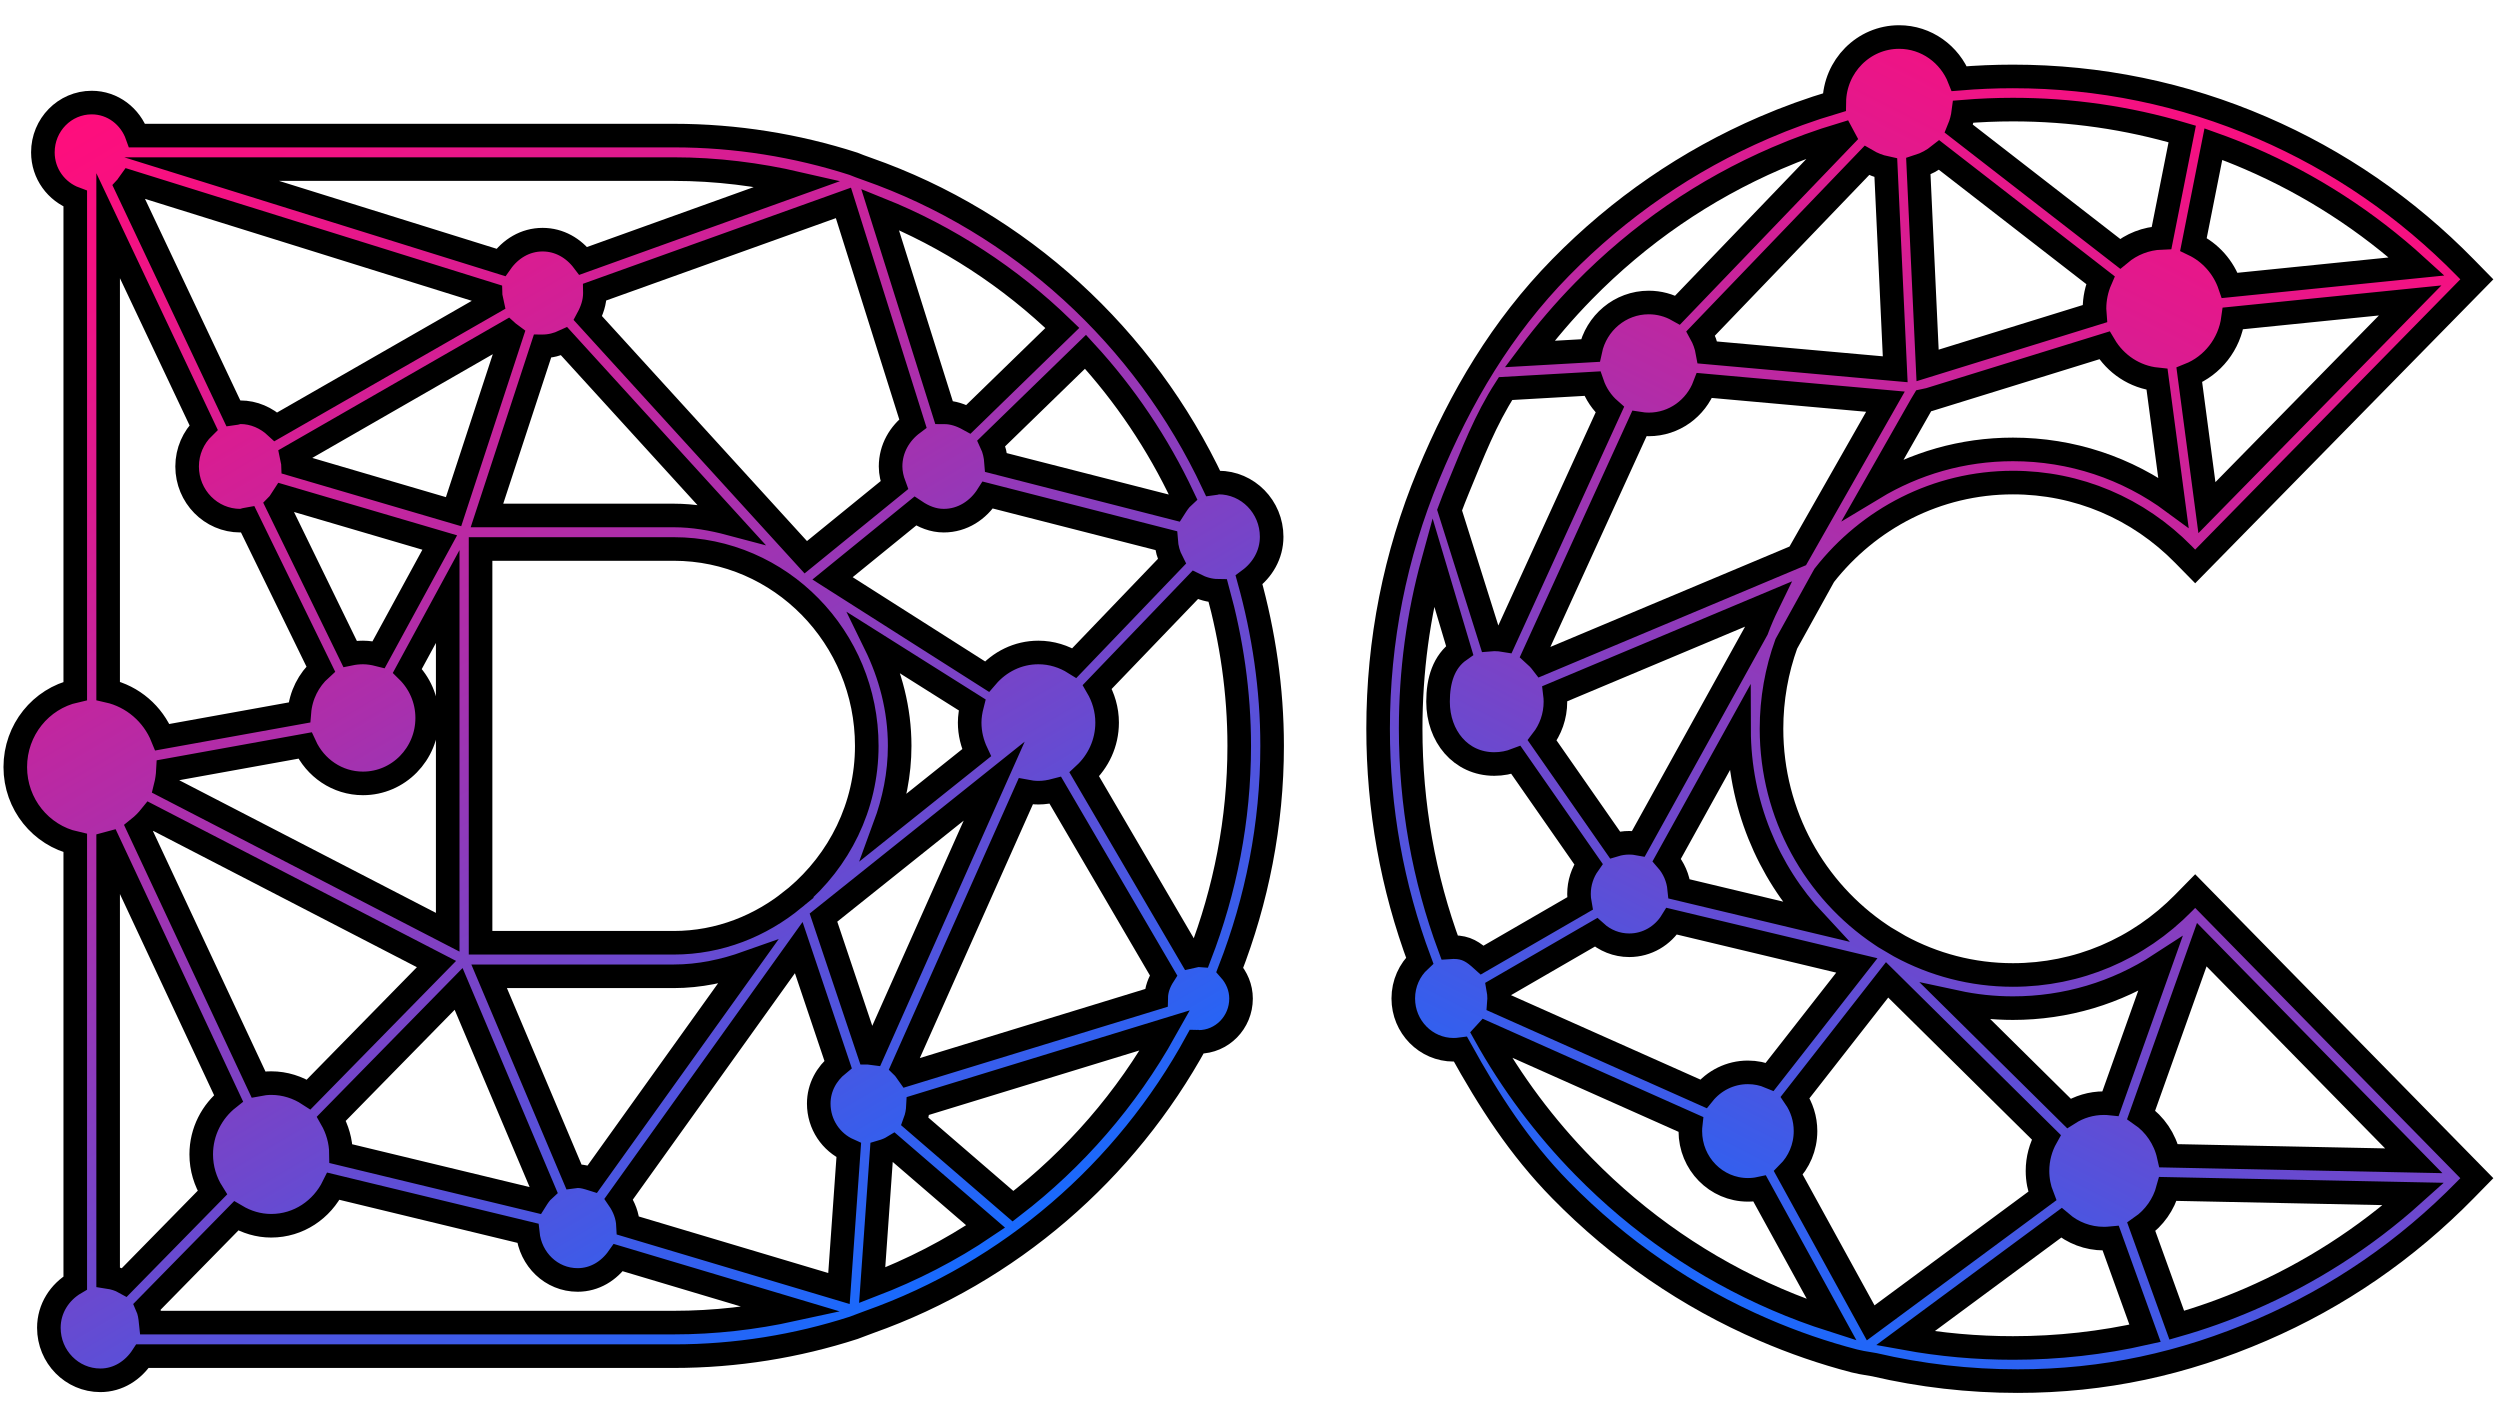 <?xml version="1.0" encoding="UTF-8"?> <svg xmlns="http://www.w3.org/2000/svg" width="106" height="60" viewBox="0 0 106 60" fill="none"><path d="M53.938 31.626C53.938 29.184 53.581 26.83 52.959 24.588C53.525 24.171 53.918 23.525 53.918 22.759C53.918 21.49 52.908 20.46 51.663 20.46C51.583 20.46 51.518 20.497 51.44 20.506C48.518 14.279 43.237 9.429 36.773 7.165L36.445 7.046L36.186 6.944C33.779 6.171 31.22 5.749 28.567 5.749H5.815C5.527 4.936 4.783 4.349 3.888 4.349C2.744 4.349 1.818 5.293 1.818 6.459C1.818 7.372 2.393 8.131 3.191 8.425V29.296C1.737 29.624 0.648 30.941 0.648 32.523C0.648 34.102 1.737 35.419 3.191 35.747V54.398C2.536 54.781 2.072 55.473 2.072 56.299C2.072 57.528 3.049 58.525 4.254 58.525C5.014 58.525 5.652 58.103 6.043 57.501H28.566C31.224 57.501 33.786 57.077 36.196 56.3L36.538 56.171L36.87 56.047C42.797 53.944 47.731 49.681 50.742 44.162C50.77 44.162 50.791 44.177 50.818 44.177C51.813 44.177 52.62 43.355 52.62 42.34C52.62 41.867 52.432 41.445 52.144 41.12C53.287 38.175 53.938 34.98 53.938 31.626ZM50.161 21.071C50.013 21.207 49.906 21.375 49.797 21.546L42.235 19.613C42.214 19.321 42.152 19.047 42.034 18.795L46.025 14.915C47.695 16.73 49.091 18.803 50.161 21.071ZM44.028 27.665C43.154 27.665 42.379 28.064 41.845 28.686L35.3 24.522L38.808 21.669C39.161 21.906 39.56 22.076 40.015 22.076C40.814 22.076 41.481 21.628 41.883 20.99L49.443 22.922C49.466 23.241 49.548 23.533 49.686 23.803L45.553 28.112C45.108 27.833 44.589 27.665 44.028 27.665ZM49.334 41.357C49.154 41.638 49.028 41.954 49.022 42.313L38.502 45.538C38.429 45.438 38.374 45.329 38.284 45.242L43.493 33.553C43.668 33.587 43.845 33.61 44.029 33.61C44.278 33.61 44.515 33.569 44.746 33.508L49.334 41.357ZM37.11 27.298L41.219 29.887C41.157 30.129 41.114 30.377 41.114 30.638C41.114 31.099 41.224 31.528 41.407 31.917L37.514 35.027C37.905 33.964 38.146 32.826 38.146 31.626C38.146 30.065 37.752 28.609 37.11 27.298ZM33.666 38.102C32.263 39.255 30.505 39.973 28.566 39.973H20.376V23.277H28.566C33.081 23.277 36.751 27.022 36.751 31.626C36.751 34.209 35.572 36.491 33.76 38.024L33.663 38.1L33.666 38.102ZM19.231 21.695L12.424 19.697C12.42 19.575 12.377 19.465 12.355 19.348L21.521 14.081C21.57 14.126 21.636 14.155 21.69 14.197L19.231 21.695ZM23 14.682C23.002 14.682 23.004 14.684 23.006 14.684C23.334 14.684 23.639 14.602 23.921 14.471L30.967 22.205C30.196 22 29.401 21.856 28.566 21.856H20.647L23 14.682ZM18.645 23.003L16.055 27.757C15.842 27.703 15.621 27.665 15.39 27.665C15.204 27.665 15.02 27.685 14.842 27.722L11.765 21.413C11.867 21.31 11.929 21.174 12.01 21.053L18.645 23.003ZM15.39 33.216C16.895 33.216 18.113 31.972 18.113 30.442C18.113 29.654 17.788 28.947 17.273 28.442L18.983 25.293V39.527L7.02 33.345C7.076 33.122 7.109 32.895 7.121 32.659L12.93 31.609C13.364 32.556 14.299 33.216 15.39 33.216ZM18.507 40.876L13.088 46.405C12.627 46.104 12.085 45.924 11.498 45.924C11.313 45.924 11.136 45.946 10.96 45.98L5.877 35.118C6.065 34.968 6.235 34.797 6.386 34.609L18.507 40.876ZM19.445 41.93L19.85 42.887L23.052 50.457C22.911 50.585 22.809 50.743 22.707 50.906L14.458 48.916C14.453 48.374 14.301 47.872 14.05 47.433L19.445 41.93ZM20.739 41.395H28.566C29.664 41.395 30.702 41.167 31.686 40.818L25.113 49.997C24.912 49.934 24.712 49.87 24.493 49.87C24.437 49.87 24.391 49.897 24.337 49.902L20.739 41.395ZM45.044 13.905L41.063 17.777C40.747 17.603 40.406 17.481 40.023 17.481L37.313 8.878C40.206 10.041 42.824 11.757 45.044 13.905ZM38.707 17.955C38.148 18.373 37.761 19.015 37.761 19.778C37.761 20.06 37.827 20.324 37.919 20.572L34.165 23.627L24.926 13.488C25.099 13.166 25.223 12.816 25.223 12.424C25.223 12.409 25.216 12.398 25.216 12.385L35.761 8.603L38.707 17.955ZM28.566 7.17C30.381 7.17 32.143 7.395 33.843 7.787L24.731 11.062C24.326 10.526 23.72 10.162 23.006 10.162C22.262 10.162 21.638 10.558 21.237 11.128L8.549 7.17H28.566ZM5.509 7.709L20.799 12.479C20.802 12.603 20.846 12.714 20.87 12.835L11.699 18.095C11.297 17.722 10.773 17.479 10.187 17.479C10.085 17.479 9.998 17.525 9.9 17.537L5.36 7.936C5.421 7.87 5.454 7.781 5.509 7.709ZM4.585 9.57L8.633 18.126C8.203 18.544 7.934 19.127 7.934 19.779C7.934 21.047 8.943 22.076 10.186 22.076C10.296 22.076 10.391 22.029 10.498 22.011L13.6 28.366C13.088 28.828 12.752 29.475 12.693 30.209L6.885 31.258C6.486 30.271 5.628 29.527 4.585 29.293V9.57ZM5.277 54.37C5.064 54.251 4.834 54.182 4.585 54.144V35.749C4.598 35.745 4.608 35.739 4.621 35.736L9.69 46.567C8.991 47.119 8.532 47.976 8.532 48.947C8.532 49.545 8.708 50.1 9.003 50.57L5.277 54.37ZM28.566 56.078H6.391C6.367 55.842 6.333 55.608 6.241 55.399L10.014 51.553C10.452 51.813 10.954 51.972 11.498 51.972C12.659 51.972 13.651 51.287 14.138 50.296L22.378 52.289C22.491 53.396 23.376 54.27 24.493 54.27C25.217 54.27 25.825 53.883 26.218 53.323L33.601 55.527C31.976 55.882 30.293 56.078 28.566 56.078ZM35.572 54.633L26.629 51.964C26.609 51.543 26.457 51.169 26.233 50.842L33.867 40.178L35.534 45.132C35.048 45.526 34.715 46.11 34.715 46.792C34.715 47.68 35.24 48.434 35.988 48.767L35.572 54.633ZM36.842 44.641L34.915 38.906L42.154 33.12L37.006 44.675C36.95 44.67 36.901 44.642 36.842 44.641ZM36.98 54.494L37.381 48.836C37.559 48.784 37.721 48.72 37.875 48.626L41.791 52.002C40.299 53.013 38.681 53.84 36.98 54.494ZM42.951 51.143L38.793 47.555C38.87 47.347 38.912 47.125 38.923 46.892L49.4 43.683C47.769 46.6 45.568 49.131 42.951 51.143ZM50.878 40.515C50.857 40.514 50.839 40.503 50.818 40.503C50.704 40.503 50.604 40.547 50.497 40.569L45.974 32.835C46.564 32.29 46.942 31.513 46.942 30.638C46.942 30.083 46.784 29.569 46.524 29.125L50.677 24.801C50.97 24.949 51.289 25.047 51.637 25.051C52.213 27.145 52.543 29.345 52.543 31.626C52.543 34.764 51.939 37.756 50.878 40.515Z" fill="url(#paint0_linear)" stroke="black" stroke-miterlimit="10"></path><path d="M92.588 38.279C90.655 40.252 88.084 41.339 85.349 41.339C83.615 41.339 81.981 40.896 80.549 40.118L79.902 39.737L79.747 39.633C76.958 37.765 75.112 34.549 75.112 30.9C75.112 29.636 75.334 28.423 75.739 27.301L77.301 24.478L77.348 24.395C79.225 21.998 82.114 20.461 85.349 20.461C88.084 20.461 90.655 21.547 92.588 23.52L93.076 24.017L105.018 11.844L104.531 11.347C102.04 8.805 99.139 6.81 95.908 5.416C92.563 3.972 89.01 3.241 85.348 3.241C84.585 3.241 83.827 3.273 83.075 3.336C82.67 2.302 81.68 1.57 80.521 1.57C79.017 1.57 77.794 2.804 77.774 4.334C76.763 4.634 75.768 4.993 74.791 5.415C71.562 6.808 68.661 8.802 66.17 11.342C63.681 13.882 61.929 16.84 60.564 20.133C59.15 23.543 58.432 27.166 58.432 30.899C58.432 34.292 59.024 37.593 60.195 40.728C59.767 41.125 59.499 41.698 59.499 42.335C59.499 43.537 60.455 44.51 61.633 44.51C61.733 44.51 61.83 44.503 61.926 44.49C63.13 46.668 64.415 48.668 66.171 50.458C68.661 52.998 71.562 54.992 74.792 56.385C76.042 56.924 77.32 57.365 78.623 57.704L78.936 57.772L79.471 57.863C81.451 58.325 83.484 58.559 85.553 58.559C89.215 58.559 92.564 57.828 95.909 56.384C99.14 54.99 102.04 52.995 104.531 50.452L105.018 49.955L93.076 37.782L92.588 38.279ZM93.847 6.111C94.36 6.294 94.869 6.494 95.371 6.711C97.981 7.837 100.362 9.378 102.471 11.298L94.543 12.102C94.281 11.332 93.72 10.704 93.002 10.362L93.847 6.111ZM94.68 13.501L102.191 12.739L93.573 21.524L92.826 15.897C93.806 15.507 94.533 14.598 94.68 13.501ZM85.349 42.745C87.593 42.745 89.741 42.099 91.587 40.896L89.488 46.788C89.395 46.778 89.301 46.774 89.206 46.774C88.661 46.774 88.152 46.932 87.72 47.207L82.949 42.49C83.724 42.657 84.526 42.745 85.349 42.745ZM78.73 40.934L75.038 45.654C74.752 45.534 74.439 45.468 74.111 45.468C73.351 45.468 72.672 45.822 72.224 46.378L63.555 42.515C63.56 42.456 63.563 42.395 63.563 42.335C63.563 42.196 63.55 42.061 63.526 41.93L67.668 39.532C68.044 39.872 68.538 40.079 69.08 40.079C69.841 40.079 70.508 39.671 70.884 39.059L78.73 40.934ZM65.928 29.412L74.952 25.624C74.781 25.974 74.626 26.333 74.489 26.702L69.47 35.77C69.344 35.746 69.214 35.734 69.08 35.734C68.87 35.734 68.667 35.765 68.475 35.823L65.389 31.394C65.74 30.942 65.95 30.372 65.95 29.751C65.95 29.636 65.942 29.523 65.928 29.412ZM76.939 39.062L71.199 37.69C71.154 37.222 70.963 36.796 70.671 36.462L73.735 30.927C73.741 34.076 74.96 36.942 76.939 39.062ZM76.225 23.569L65.392 28.117C65.288 27.981 65.17 27.857 65.043 27.744L69.509 17.963C69.639 17.984 69.771 17.995 69.907 17.995C70.984 17.995 71.904 17.31 72.27 16.343L79.943 17.031L76.225 23.569ZM83.248 4.734C83.942 4.677 84.644 4.647 85.349 4.647C87.804 4.647 90.207 4.994 92.526 5.681L91.651 10.084C90.984 10.108 90.374 10.357 89.892 10.76L83.057 5.458C83.151 5.23 83.216 4.987 83.248 4.734ZM82.222 6.576L89.057 11.878C88.896 12.25 88.807 12.659 88.807 13.091C88.807 13.162 88.809 13.231 88.815 13.301L81.73 15.494L81.337 7.052C81.662 6.949 81.96 6.786 82.222 6.576ZM81.459 17.167L81.564 16.992L81.797 16.942L89.228 14.642C89.696 15.434 90.511 15.988 91.459 16.085L92.151 21.296C90.184 19.841 87.826 19.055 85.349 19.055C83.196 19.055 81.18 19.655 79.45 20.699L81.459 17.167ZM79.153 6.804C79.4 6.949 79.672 7.057 79.959 7.118L80.357 15.657L72.398 14.944C72.347 14.655 72.248 14.383 72.111 14.136L79.153 6.804ZM67.146 12.336C69.51 9.925 72.264 8.032 75.328 6.71C76.237 6.317 77.162 5.982 78.101 5.701C78.121 5.741 78.143 5.781 78.166 5.821L71.131 13.147C70.768 12.943 70.35 12.826 69.907 12.826C68.692 12.826 67.677 13.698 67.43 14.863L64.856 15.009C65.557 14.072 66.319 13.18 67.146 12.336ZM61.834 20.681C62.446 19.205 62.98 17.801 63.836 16.475L67.515 16.265C67.664 16.699 67.923 17.079 68.257 17.372L63.793 27.146C63.652 27.122 63.507 27.109 63.358 27.109C63.303 27.109 63.247 27.111 63.192 27.116L61.462 21.629C61.58 21.311 61.704 20.995 61.834 20.681ZM61.634 40.159C61.575 40.159 61.517 40.162 61.461 40.166C60.366 37.211 59.812 34.098 59.812 30.9C59.812 28.473 60.131 26.096 60.763 23.799L61.89 27.576C61.212 28.052 60.973 28.848 60.973 29.751C60.973 31.21 61.929 32.394 63.359 32.394C63.682 32.394 63.99 32.333 64.276 32.223L67.351 36.637C67.098 36.995 66.95 37.432 66.95 37.907C66.95 38.044 66.963 38.178 66.987 38.31L62.845 40.707C62.468 40.366 62.177 40.159 61.634 40.159ZM75.329 55.091C72.264 53.769 69.51 51.876 67.147 49.464C65.495 47.78 64.093 45.901 62.955 43.855C62.971 43.839 62.988 43.822 63.004 43.803L71.686 47.672C71.675 47.767 71.67 47.862 71.67 47.958C71.67 49.335 72.763 50.449 74.112 50.449C74.283 50.449 74.45 50.432 74.611 50.397L77.67 55.967C76.879 55.715 76.097 55.423 75.329 55.091ZM75.825 49.733C76.275 49.281 76.554 48.654 76.554 47.958C76.554 47.429 76.391 46.936 76.114 46.532L80.013 41.546L86.763 48.219C86.527 48.639 86.39 49.127 86.39 49.647C86.39 50.023 86.462 50.383 86.591 50.712L79.317 56.089L75.825 49.733ZM85.349 57.154C83.803 57.154 82.278 57.016 80.781 56.744L87.401 51.85C87.89 52.267 88.519 52.517 89.206 52.517C89.304 52.517 89.401 52.512 89.496 52.503L90.95 56.531C89.124 56.945 87.252 57.154 85.349 57.154ZM95.371 55.09C94.365 55.524 93.338 55.89 92.295 56.188L90.791 52.02C91.335 51.642 91.742 51.074 91.921 50.41L102.337 50.624C100.262 52.488 97.925 53.986 95.371 55.09ZM102.344 49.217L91.952 49.004C91.791 48.285 91.365 47.668 90.785 47.267L93.355 40.054L102.344 49.217Z" fill="url(#paint1_linear)" stroke="black" stroke-miterlimit="10"></path><defs><linearGradient id="paint0_linear" x1="6.897" y1="2.25" x2="38.368" y2="55.696" gradientUnits="userSpaceOnUse"><stop offset="0.004" stop-color="#FF0D7C"></stop><stop offset="0.096" stop-color="#F41182"></stop><stop offset="0.254" stop-color="#D81D92"></stop><stop offset="0.46" stop-color="#AA2FAC"></stop><stop offset="0.706" stop-color="#6A49CF"></stop><stop offset="0.984" stop-color="#1A69FC"></stop><stop offset="1" stop-color="#156BFF"></stop></linearGradient><linearGradient id="paint1_linear" x1="72.298" y1="56.367" x2="99.446" y2="3.129" gradientUnits="userSpaceOnUse"><stop stop-color="#156BFF"></stop><stop offset="0.017" stop-color="#1A69FC"></stop><stop offset="0.294" stop-color="#6A49CF"></stop><stop offset="0.54" stop-color="#AA2FAC"></stop><stop offset="0.746" stop-color="#D81D92"></stop><stop offset="0.904" stop-color="#F41182"></stop><stop offset="0.996" stop-color="#FF0D7C"></stop></linearGradient></defs></svg> 